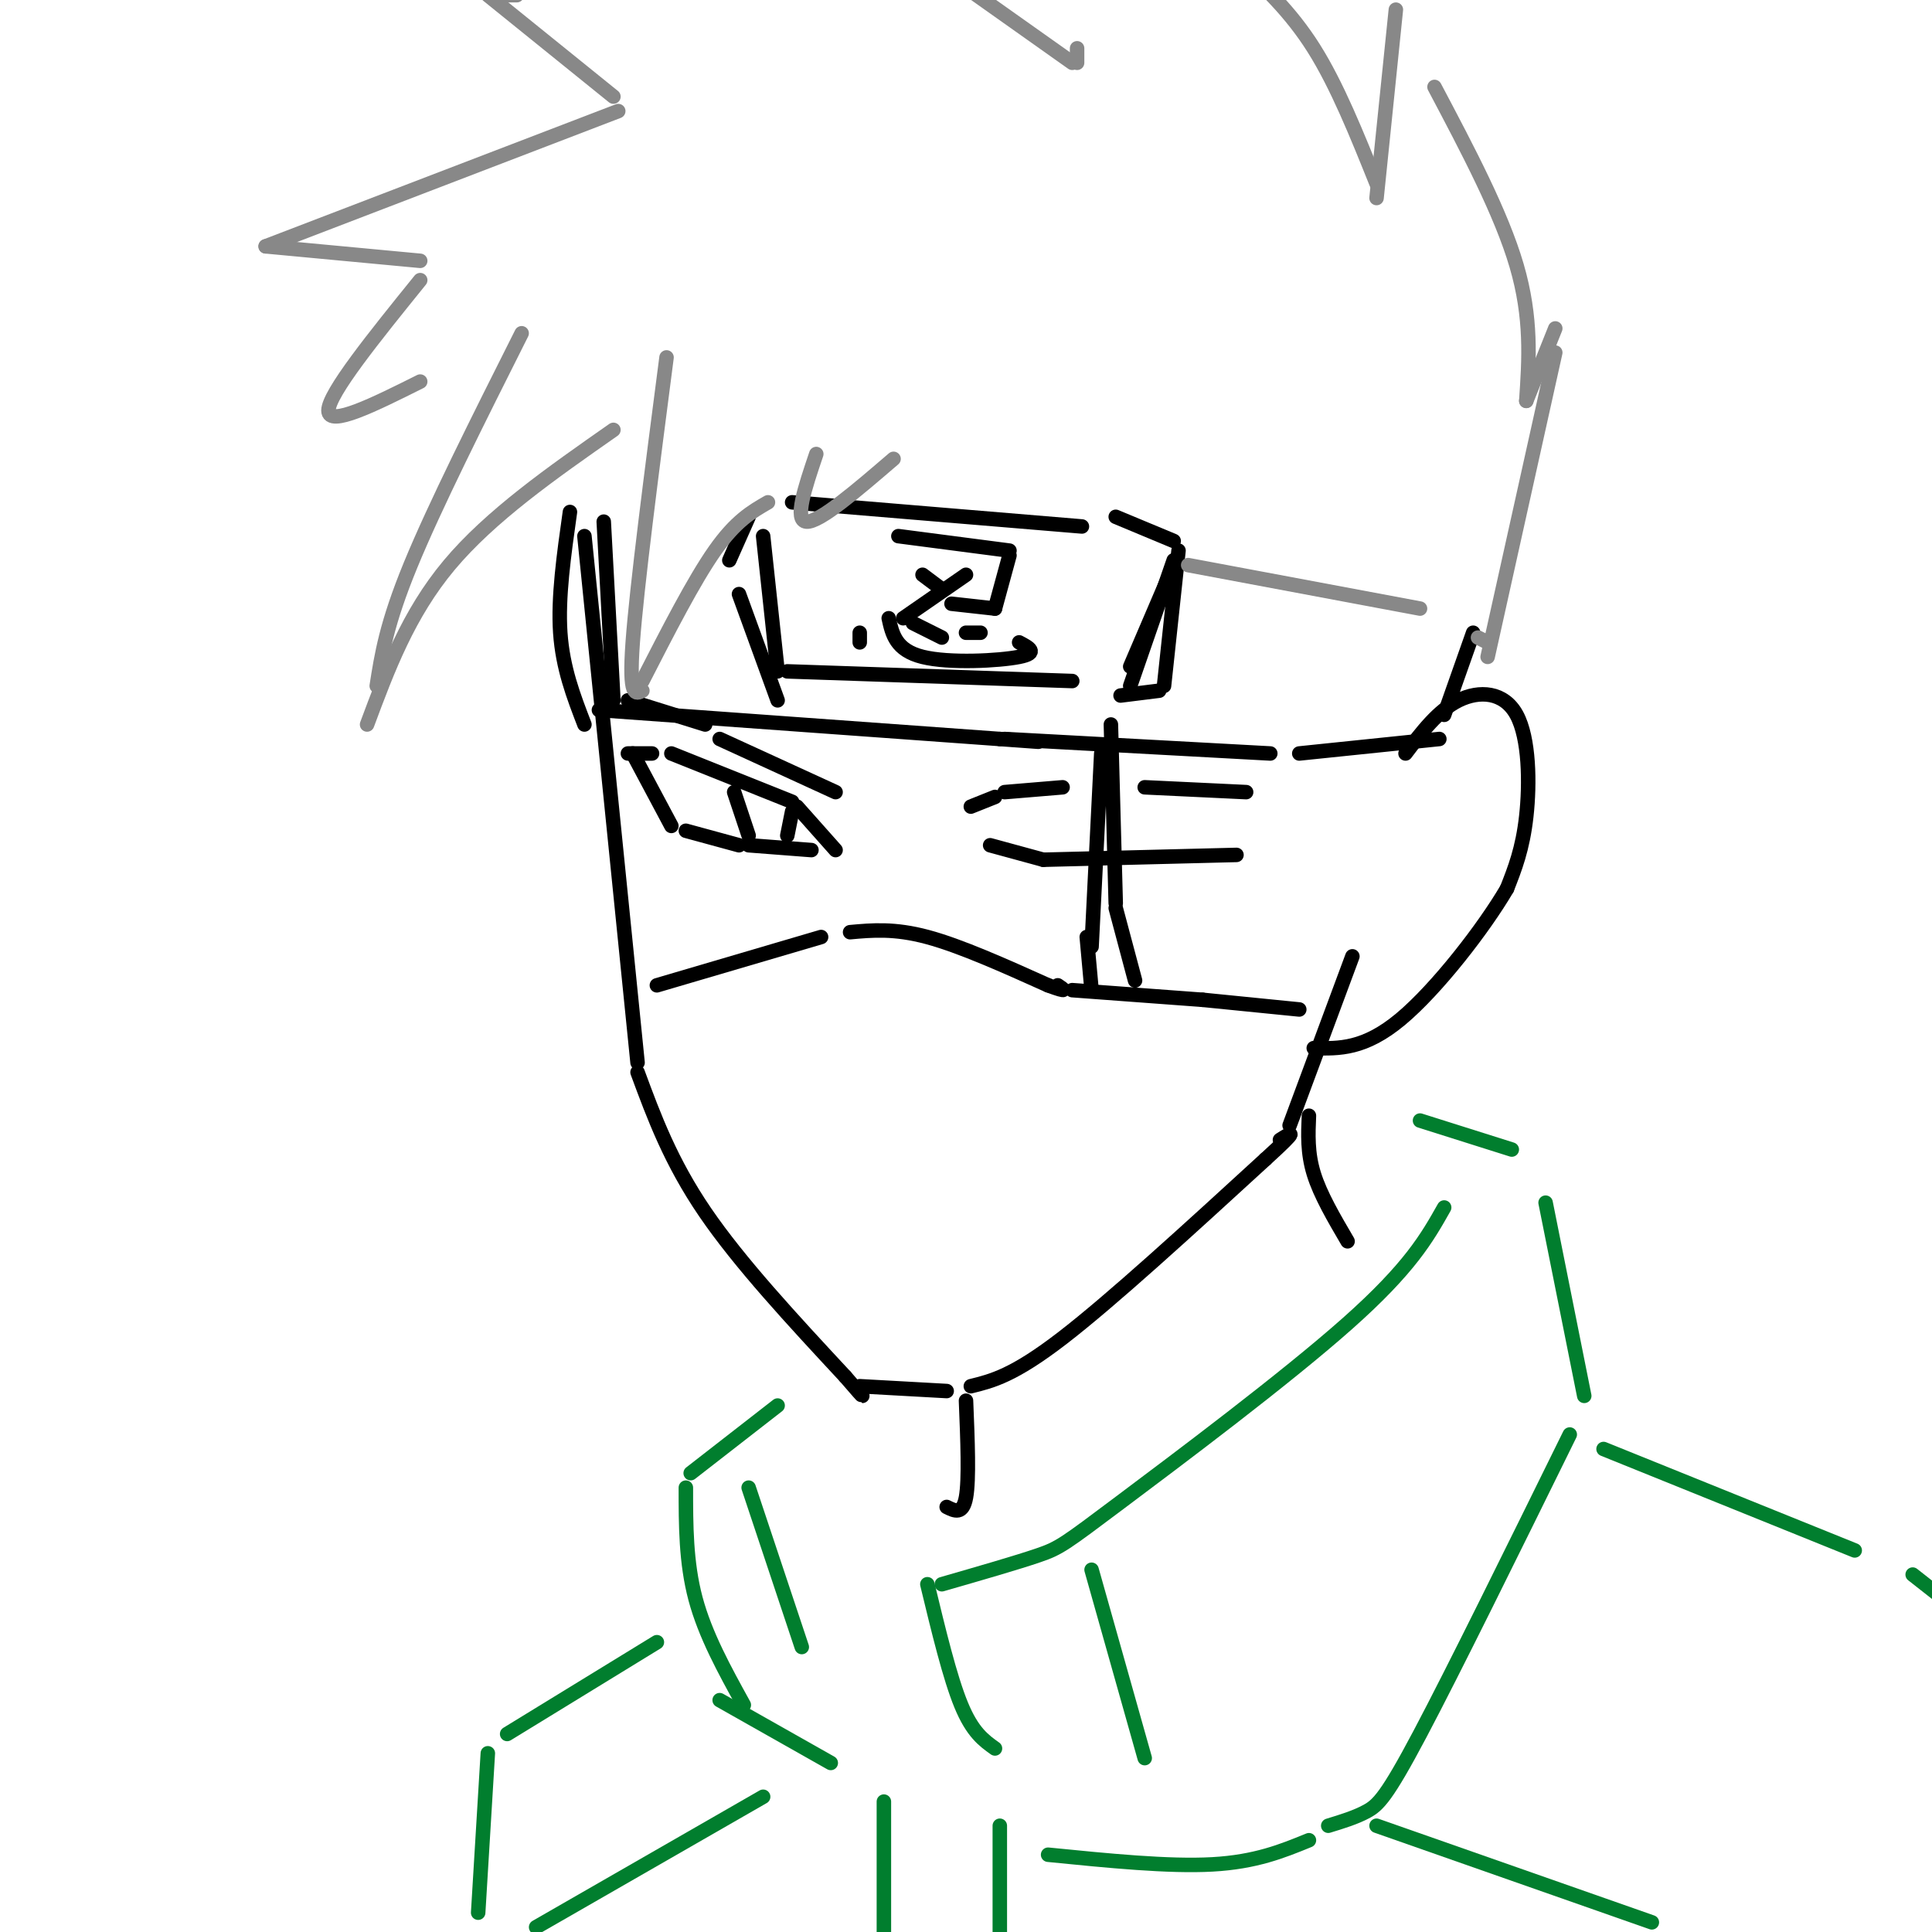 <svg viewBox='0 0 400 400' version='1.1' xmlns='http://www.w3.org/2000/svg' xmlns:xlink='http://www.w3.org/1999/xlink'><g fill='none' stroke='rgb(0,0,0)' stroke-width='3' stroke-linecap='round' stroke-linejoin='round'><path d='M121,111c0.000,0.000 11.000,109.000 11,109'/><path d='M132,222c3.417,9.250 6.833,18.500 14,29c7.167,10.500 18.083,22.250 29,34'/><path d='M175,285c5.167,6.000 3.583,4.000 2,2'/><path d='M178,287c0.000,0.000 18.000,1.000 18,1'/><path d='M201,287c4.417,-1.083 8.833,-2.167 19,-10c10.167,-7.833 26.083,-22.417 42,-37'/><path d='M262,240c7.500,-6.833 5.250,-5.417 3,-4'/><path d='M267,233c0.000,0.000 13.000,-35.000 13,-35'/><path d='M291,156c3.375,-4.452 6.750,-8.905 11,-11c4.250,-2.095 9.375,-1.833 12,3c2.625,4.833 2.750,14.238 2,21c-0.750,6.762 -2.375,10.881 -4,15'/><path d='M312,184c-4.711,8.067 -14.489,20.733 -22,27c-7.511,6.267 -12.756,6.133 -18,6'/><path d='M130,156c0.000,0.000 5.000,0.000 5,0'/><path d='M139,156c0.000,0.000 25.000,10.000 25,10'/><path d='M165,167c0.000,0.000 8.000,9.000 8,9'/><path d='M152,164c0.000,0.000 3.000,9.000 3,9'/><path d='M164,168c0.000,0.000 -1.000,5.000 -1,5'/><path d='M142,172c0.000,0.000 11.000,3.000 11,3'/><path d='M155,175c0.000,0.000 13.000,1.000 13,1'/><path d='M131,156c0.000,0.000 8.000,15.000 8,15'/><path d='M205,175c0.000,0.000 11.000,3.000 11,3'/><path d='M216,178c0.000,0.000 40.000,-1.000 40,-1'/><path d='M228,156c0.000,0.000 -2.000,40.000 -2,40'/><path d='M230,150c0.000,0.000 1.000,37.000 1,37'/><path d='M231,188c0.000,0.000 4.000,15.000 4,15'/><path d='M225,194c0.000,0.000 1.000,11.000 1,11'/><path d='M136,204c0.000,0.000 34.000,-10.000 34,-10'/><path d='M176,193c4.583,-0.417 9.167,-0.833 16,1c6.833,1.833 15.917,5.917 25,10'/><path d='M217,204c4.500,1.667 3.250,0.833 2,0'/><path d='M222,205c0.000,0.000 27.000,2.000 27,2'/><path d='M249,207c0.000,0.000 20.000,2.000 20,2'/><path d='M130,145c0.000,0.000 16.000,5.000 16,5'/><path d='M149,153c0.000,0.000 24.000,11.000 24,11'/><path d='M201,167c0.000,0.000 5.000,-2.000 5,-2'/><path d='M208,164c0.000,0.000 12.000,-1.000 12,-1'/><path d='M237,163c0.000,0.000 21.000,1.000 21,1'/><path d='M125,108c0.000,0.000 2.000,37.000 2,37'/><path d='M118,106c-1.250,8.833 -2.500,17.667 -2,25c0.500,7.333 2.750,13.167 5,19'/><path d='M124,147c0.000,0.000 83.000,6.000 83,6'/><path d='M207,153c13.833,1.000 6.917,0.500 0,0'/><path d='M208,153c0.000,0.000 55.000,3.000 55,3'/><path d='M269,156c0.000,0.000 29.000,-3.000 29,-3'/><path d='M305,131c0.000,0.000 -6.000,17.000 -6,17'/><path d='M158,111c0.000,0.000 3.000,28.000 3,28'/><path d='M163,139c0.000,0.000 59.000,2.000 59,2'/><path d='M234,142c0.000,0.000 9.000,-26.000 9,-26'/><path d='M164,104c0.000,0.000 60.000,5.000 60,5'/><path d='M186,111c0.000,0.000 23.000,3.000 23,3'/><path d='M209,115c0.000,0.000 -3.000,11.000 -3,11'/><path d='M206,126c0.000,0.000 -9.000,-1.000 -9,-1'/><path d='M200,119c0.000,0.000 -13.000,9.000 -13,9'/><path d='M191,119c0.000,0.000 4.000,3.000 4,3'/><path d='M184,128c0.733,3.311 1.467,6.622 7,8c5.533,1.378 15.867,0.822 20,0c4.133,-0.822 2.067,-1.911 0,-3'/><path d='M178,131c0.000,0.000 0.000,2.000 0,2'/><path d='M189,129c0.000,0.000 6.000,3.000 6,3'/><path d='M200,131c0.000,0.000 3.000,0.000 3,0'/><path d='M231,107c0.000,0.000 12.000,5.000 12,5'/><path d='M243,117c0.000,0.000 -9.000,21.000 -9,21'/><path d='M244,114c0.000,0.000 -3.000,28.000 -3,28'/><path d='M240,143c0.000,0.000 -8.000,1.000 -8,1'/><path d='M155,107c0.000,0.000 -4.000,9.000 -4,9'/><path d='M153,123c0.000,0.000 8.000,22.000 8,22'/></g>
<g fill='none' stroke='rgb(136,136,136)' stroke-width='3' stroke-linecap='round' stroke-linejoin='round'><path d='M108,69c-9.000,17.917 -18.000,35.833 -23,48c-5.000,12.167 -6.000,18.583 -7,25'/><path d='M76,150c4.250,-11.417 8.500,-22.833 17,-33c8.500,-10.167 21.250,-19.083 34,-28'/><path d='M138,74c-3.083,23.750 -6.167,47.500 -7,59c-0.833,11.500 0.583,10.750 2,10'/><path d='M133,141c5.333,-10.417 10.667,-20.833 15,-27c4.333,-6.167 7.667,-8.083 11,-10'/><path d='M169,94c-2.333,6.917 -4.667,13.833 -2,14c2.667,0.167 10.333,-6.417 18,-13'/><path d='M107,-1c0.000,0.000 -3.000,0.000 -3,0'/><path d='M101,-1c0.000,0.000 26.000,21.000 26,21'/><path d='M128,23c0.000,0.000 -73.000,28.000 -73,28'/><path d='M55,51c0.000,0.000 32.000,3.000 32,3'/><path d='M87,58c-9.500,11.750 -19.000,23.500 -19,27c0.000,3.500 9.500,-1.250 19,-6'/><path d='M246,117c0.000,0.000 48.000,9.000 48,9'/><path d='M306,132c0.000,0.000 2.000,1.000 2,1'/><path d='M308,136c0.000,0.000 14.000,-63.000 14,-63'/><path d='M322,68c0.000,0.000 -6.000,15.000 -6,15'/><path d='M316,83c0.583,-8.583 1.167,-17.167 -2,-28c-3.167,-10.833 -10.083,-23.917 -17,-37'/><path d='M289,2c0.000,0.000 -4.000,39.000 -4,39'/><path d='M285,38c-4.083,-10.167 -8.167,-20.333 -13,-28c-4.833,-7.667 -10.417,-12.833 -16,-18'/><path d='M223,10c0.000,0.000 0.000,3.000 0,3'/><path d='M222,13c0.000,0.000 -24.000,-17.000 -24,-17'/></g>
<g fill='none' stroke='rgb(0,0,0)' stroke-width='3' stroke-linecap='round' stroke-linejoin='round'><path d='M200,290c0.333,8.167 0.667,16.333 0,20c-0.667,3.667 -2.333,2.833 -4,2'/><path d='M271,231c-0.167,3.833 -0.333,7.667 1,12c1.333,4.333 4.167,9.167 7,14'/></g>
<g fill='none' stroke='rgb(1,126,46)' stroke-width='3' stroke-linecap='round' stroke-linejoin='round'><path d='M299,250c-3.524,6.250 -7.048,12.500 -20,24c-12.952,11.500 -35.333,28.250 -47,37c-11.667,8.750 -12.619,9.500 -17,11c-4.381,1.500 -12.190,3.750 -20,6'/><path d='M192,328c2.333,9.667 4.667,19.333 7,25c2.333,5.667 4.667,7.333 7,9'/><path d='M226,325c0.000,0.000 11.000,39.000 11,39'/><path d='M294,232c0.000,0.000 19.000,6.000 19,6'/><path d='M320,249c0.000,0.000 8.000,40.000 8,40'/><path d='M325,297c-12.044,24.467 -24.089,48.933 -31,62c-6.911,13.067 -8.689,14.733 -11,16c-2.311,1.267 -5.156,2.133 -8,3'/><path d='M161,291c0.000,0.000 -18.000,14.000 -18,14'/><path d='M142,308c0.000,7.750 0.000,15.500 2,23c2.000,7.500 6.000,14.750 10,22'/><path d='M155,308c0.000,0.000 11.000,33.000 11,33'/><path d='M149,352c0.000,0.000 23.000,13.000 23,13'/><path d='M332,300c0.000,0.000 52.000,21.000 52,21'/><path d='M396,326c0.000,0.000 14.000,11.000 14,11'/><path d='M285,378c0.000,0.000 57.000,20.000 57,20'/><path d='M136,340c0.000,0.000 -31.000,19.000 -31,19'/><path d='M101,363c0.000,0.000 -2.000,33.000 -2,33'/><path d='M158,372c0.000,0.000 -47.000,27.000 -47,27'/><path d='M183,373c0.000,0.000 0.000,27.000 0,27'/><path d='M207,378c0.000,0.000 0.000,26.000 0,26'/><path d='M217,384c12.500,1.250 25.000,2.500 34,2c9.000,-0.500 14.500,-2.750 20,-5'/></g>
</svg>